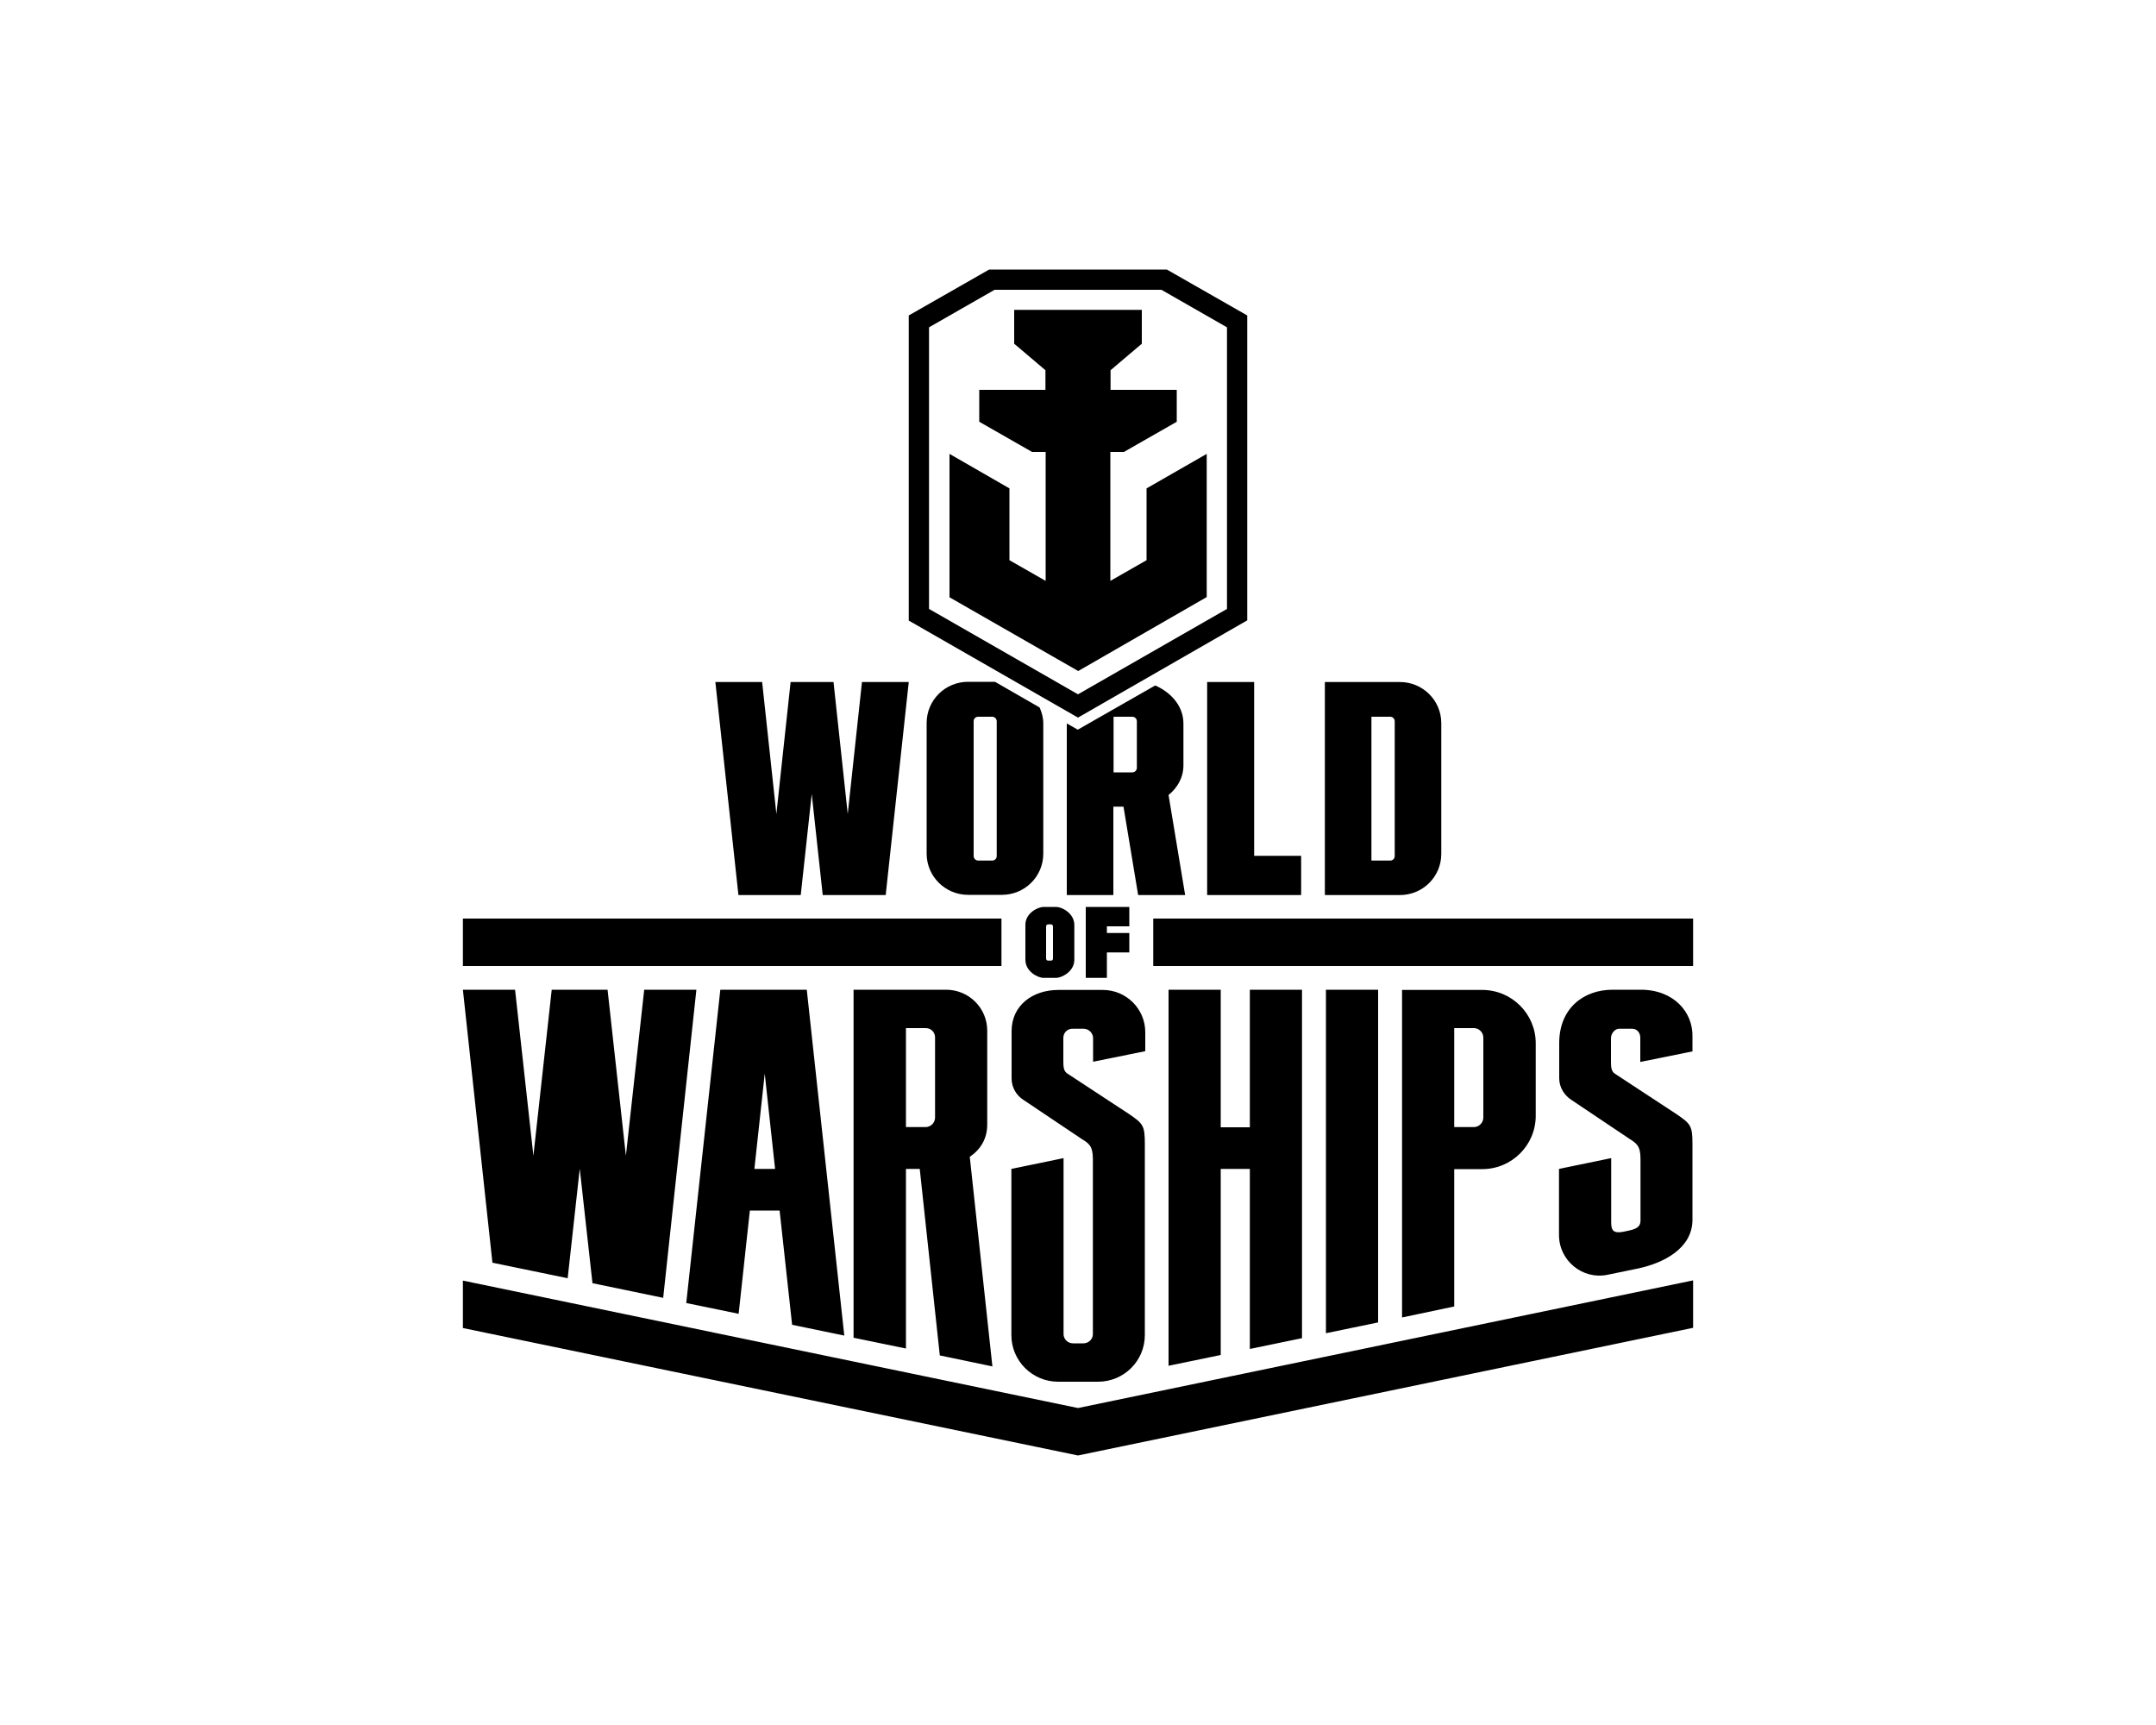 <?xml version="1.0" encoding="utf-8"?><!--Generator: Adobe Illustrator 25.2.3, SVG Export Plug-In . SVG Version: 6.00 Build 0)--><svg xmlns="http://www.w3.org/2000/svg" xmlns:cc="http://creativecommons.org/ns#" xmlns:dc="http://purl.org/dc/elements/1.1/" xmlns:inkscape="http://www.inkscape.org/namespaces/inkscape" xmlns:rdf="http://www.w3.org/1999/02/22-rdf-syntax-ns#" xmlns:sodipodi="http://sodipodi.sourceforge.net/DTD/sodipodi-0.dtd" xmlns:svg="http://www.w3.org/2000/svg" xmlns:xlink="http://www.w3.org/1999/xlink" inkscape:version="0.92.1 r15371" sodipodi:docname="disegno.svg" xml:space="preserve" x="0px" y="0px" style="enable-background:new 0 0 1000 800" version="1.1" viewBox="0 0 1000 800"><path inkscape:connector-curvature="0" d="M493.2,481.3l0,11c0,2.3,0.1,4.5,1.9,5.6l28.5,18.7
	c6.6,4.5,7.4,5.4,7.4,13.9c0,19.8,0,62.7,0,88.7c0,11.9-9.7,21.6-21.7,21.6h-18.5c-12,0-21.7-9.7-21.7-21.6c0-9.1,0-77.1,0-77.1
	l24.2-5c0,22.7,0,67.5,0,81.6c0,2.4,2,4.3,4.4,4.3h4.8c2.4,0,4.4-1.9,4.4-4.3c0-14,0-58.5,0-81.2c0-6.2-2-7.3-5.2-9.3l-27-18.1
	c-3-1.9-5.5-5.5-5.5-9.9l0-22c0-11.9,9.7-19.1,21.7-19.1c14,0,2.8,0,20.6,0c10.9,0,19.7,8.8,19.7,19.6v8.8l-24.2,4.9l0-10.9
	c0-2.4-2-4.4-4.4-4.4h-4.8C495.2,476.9,493.2,478.9,493.2,481.3L493.2,481.3z M483.9,335.5l0,60.4c0,10.6-8.6,19.1-19.2,19.1
	l-15.7,0c-10.6,0-19.2-8.6-19.2-19.1v-60.6c0-10.6,8.6-19.1,19.2-19.1l12.5,0l20.7,11.9C483.2,330.4,483.9,332.8,483.9,335.5
	L483.9,335.5z M462.3,334.5c0-1.2-1-2.1-2.1-2.1l-6.5,0c-1.2,0-2.1,0.9-2.1,2.1c0,9.7,0,52.5,0,62.5c0,1.2,1,2.1,2.1,2.1h6.5
	c1.2,0,2.1-0.9,2.1-2.1C462.3,386.9,462.3,344.2,462.3,334.5L462.3,334.5z M761,459l-13,0c-13.7,0-24.8,8.8-24.8,24.7v16.4
	c0,4.4,2.6,8,5.5,9.9l27,18.1c3.2,2.1,5.2,3.1,5.2,9.3c0,9.7,0,19,0,28.7c0,3.8-3.6,4.2-7.7,5.1c-4.9,1-5.9-0.6-5.9-4.3
	c0-10.1,0-29.8,0-29.8l-24.2,5v30.7c0,11.8,10.9,20.8,22.5,18.4c4.7-1,9.4-1.9,14.1-2.9c11.8-2.5,25.3-9.3,25.3-22.6
	c0-11.9,0-23.2,0-35.1c0-8.5-0.8-9.4-7.4-13.9l-28.5-18.7c-1.8-1.1-1.9-3.3-1.9-5.6l0-10.9c0-2.3,1.9-4.4,3.7-4.4l6.2,0
	c2.1,0,3.7,1.8,3.7,4.1l0,11.3l24.2-4.9v-6.8C785.3,469.6,776.5,459,761,459L761,459z M263.3,592.8l5.6-50.8l5.9,53.1l32.8,6.8
	L323,459h-24.2l-8.5,77l-8.5-77h-25.9l-8.5,77l-8.5-77h-24.2l13.7,126.6L263.3,592.8z M484,420.6h5.9c2.6,0,8.4,2.9,8.4,8.4v16.1
	c0,5.5-5.9,8.4-8.4,8.4H484c-2.6,0-8.4-2.9-8.4-8.4V429C475.5,423.5,481.4,420.6,484,420.6L484,420.6z M485.2,429.7l0,14.8
	c0,0.6,0.4,1,0.9,1l1.4,0c0.5,0,0.9-0.3,0.9-1v-14.8c0-0.6-0.4-1-0.9-1h-1.4C485.6,428.7,485.2,429.1,485.2,429.7L485.2,429.7z
	 M614.5,415.1L614.5,415.1v-98.8c0,0,19.3,0,34.8,0c10.6,0,19.2,8.5,19.2,19.1V396c0,10.6-8.6,19.1-19.2,19.1H614.5z M636.1,399.1
	L636.1,399.1l8.7,0c1.2,0,2.1-0.9,2.1-2.1c0-10.2,0-54.6,0-62.5c0-1.2-1-2.1-2.1-2.1h-8.7l0,0L636.1,399.1z M534.9,426v22h250.4v-22
	H534.9z M559.9,316.3v98.8h43.6v-18.2h-21.8v-80.6L559.9,316.3z M674.5,605.9l-24.2,5.1l0-151.9h37.2c13.7,0,24.8,11.1,24.8,24.7
	l0,33.7c0,13.6-11.1,24.7-24.8,24.7h-13L674.5,605.9z M674.5,522.7h9.1c2.4,0,4.4-2,4.4-4.4l0-37.1c0-2.4-2-4.4-4.4-4.4l-9.1,0
	V522.7z M426.6,542.1h-6.4l0,83.3l-24.3-5V459l42.9,0c10.6,0,19.1,8.5,19.1,19c0,5.1,0,43.5,0,43.5c0,6.6-3.1,11.6-8.1,15l10.5,97.2
	l-24.4-5.1L426.6,542.1z M420.2,522.7h9.1c2.4,0,4.4-2,4.4-4.4v-37.2c0-2.4-1.9-4.3-4.3-4.3h-9.2V522.7L420.2,522.7z M523.8,429.7
	v-9.1h-20.2v32.9h9.8v-11.8h10.4v-9h-10.4v-3.1H523.8z M214.7,593.9v22L500,675l285.3-59.2v-22L500,653L214.7,593.9z M334.1,459
	h40.1l17.4,160.4l-24.2-5l-5.8-53h-13.8l-5.2,47.9l-24.3-5L334.1,459z M349.9,542.1h9.6l-4.8-44.2L349.9,542.1z M542,459v174.4
	l24.2-5v-86.3h13.5v83.5l24.2-5V459h-24.2v63.8h-13.5V459H542z M371.4,415.1l5.1-46.9l5.1,46.9h29.2l10.7-98.8h-21.7l-6.6,61.2
	l-6.6-61.2h-19.9l-6.6,61.2l-6.6-61.2h-21.7l10.7,98.8H371.4z M615,459v159.3l24.2-5V459H615z M464.5,426H214.7v22h249.8L464.5,426z
	 M549.7,415.1h-21.8l-6.8-41h-4.7v41h-21.6v-79.6l5.1,2.9l35.9-20.5c6.1,2.6,13.1,8.6,13.1,17.7c0,3.8,0,19.3,0,19.3
	c0,6-3,10.6-6.9,13.8L549.7,415.1z M527.3,334.5c0-1.2-1-2.1-2.1-2.1l-8.7,0v25.8h8.7c1.2,0,2.1-1,2.1-2.1
	C527.3,356,527.3,337.7,527.3,334.5L527.3,334.5z M559.7,276.9v-66.4l-27.9,16v33.3l-16.8,9.6v-59.8h6.3l24.5-14l0-14.8h-30.7l0-9.1
	l14.5-12.3v-15.7h-59.2v15.7l14.5,12.3v9.1h-30.7v14.8l24.5,14h6.3v59.8l-16.8-9.6v-33.3l-27.8-16V277l59.7,34.2L559.7,276.9z
	 M500,332.8l-78.5-45V146.3l37.3-21.3h82.4l37.3,21.3v141.4L500,332.8z M430.9,282.4L500,322l69.1-39.6V151.8l-30.4-17.4h-77.4
	l-30.4,17.4L430.9,282.4L430.9,282.4z"/></svg>